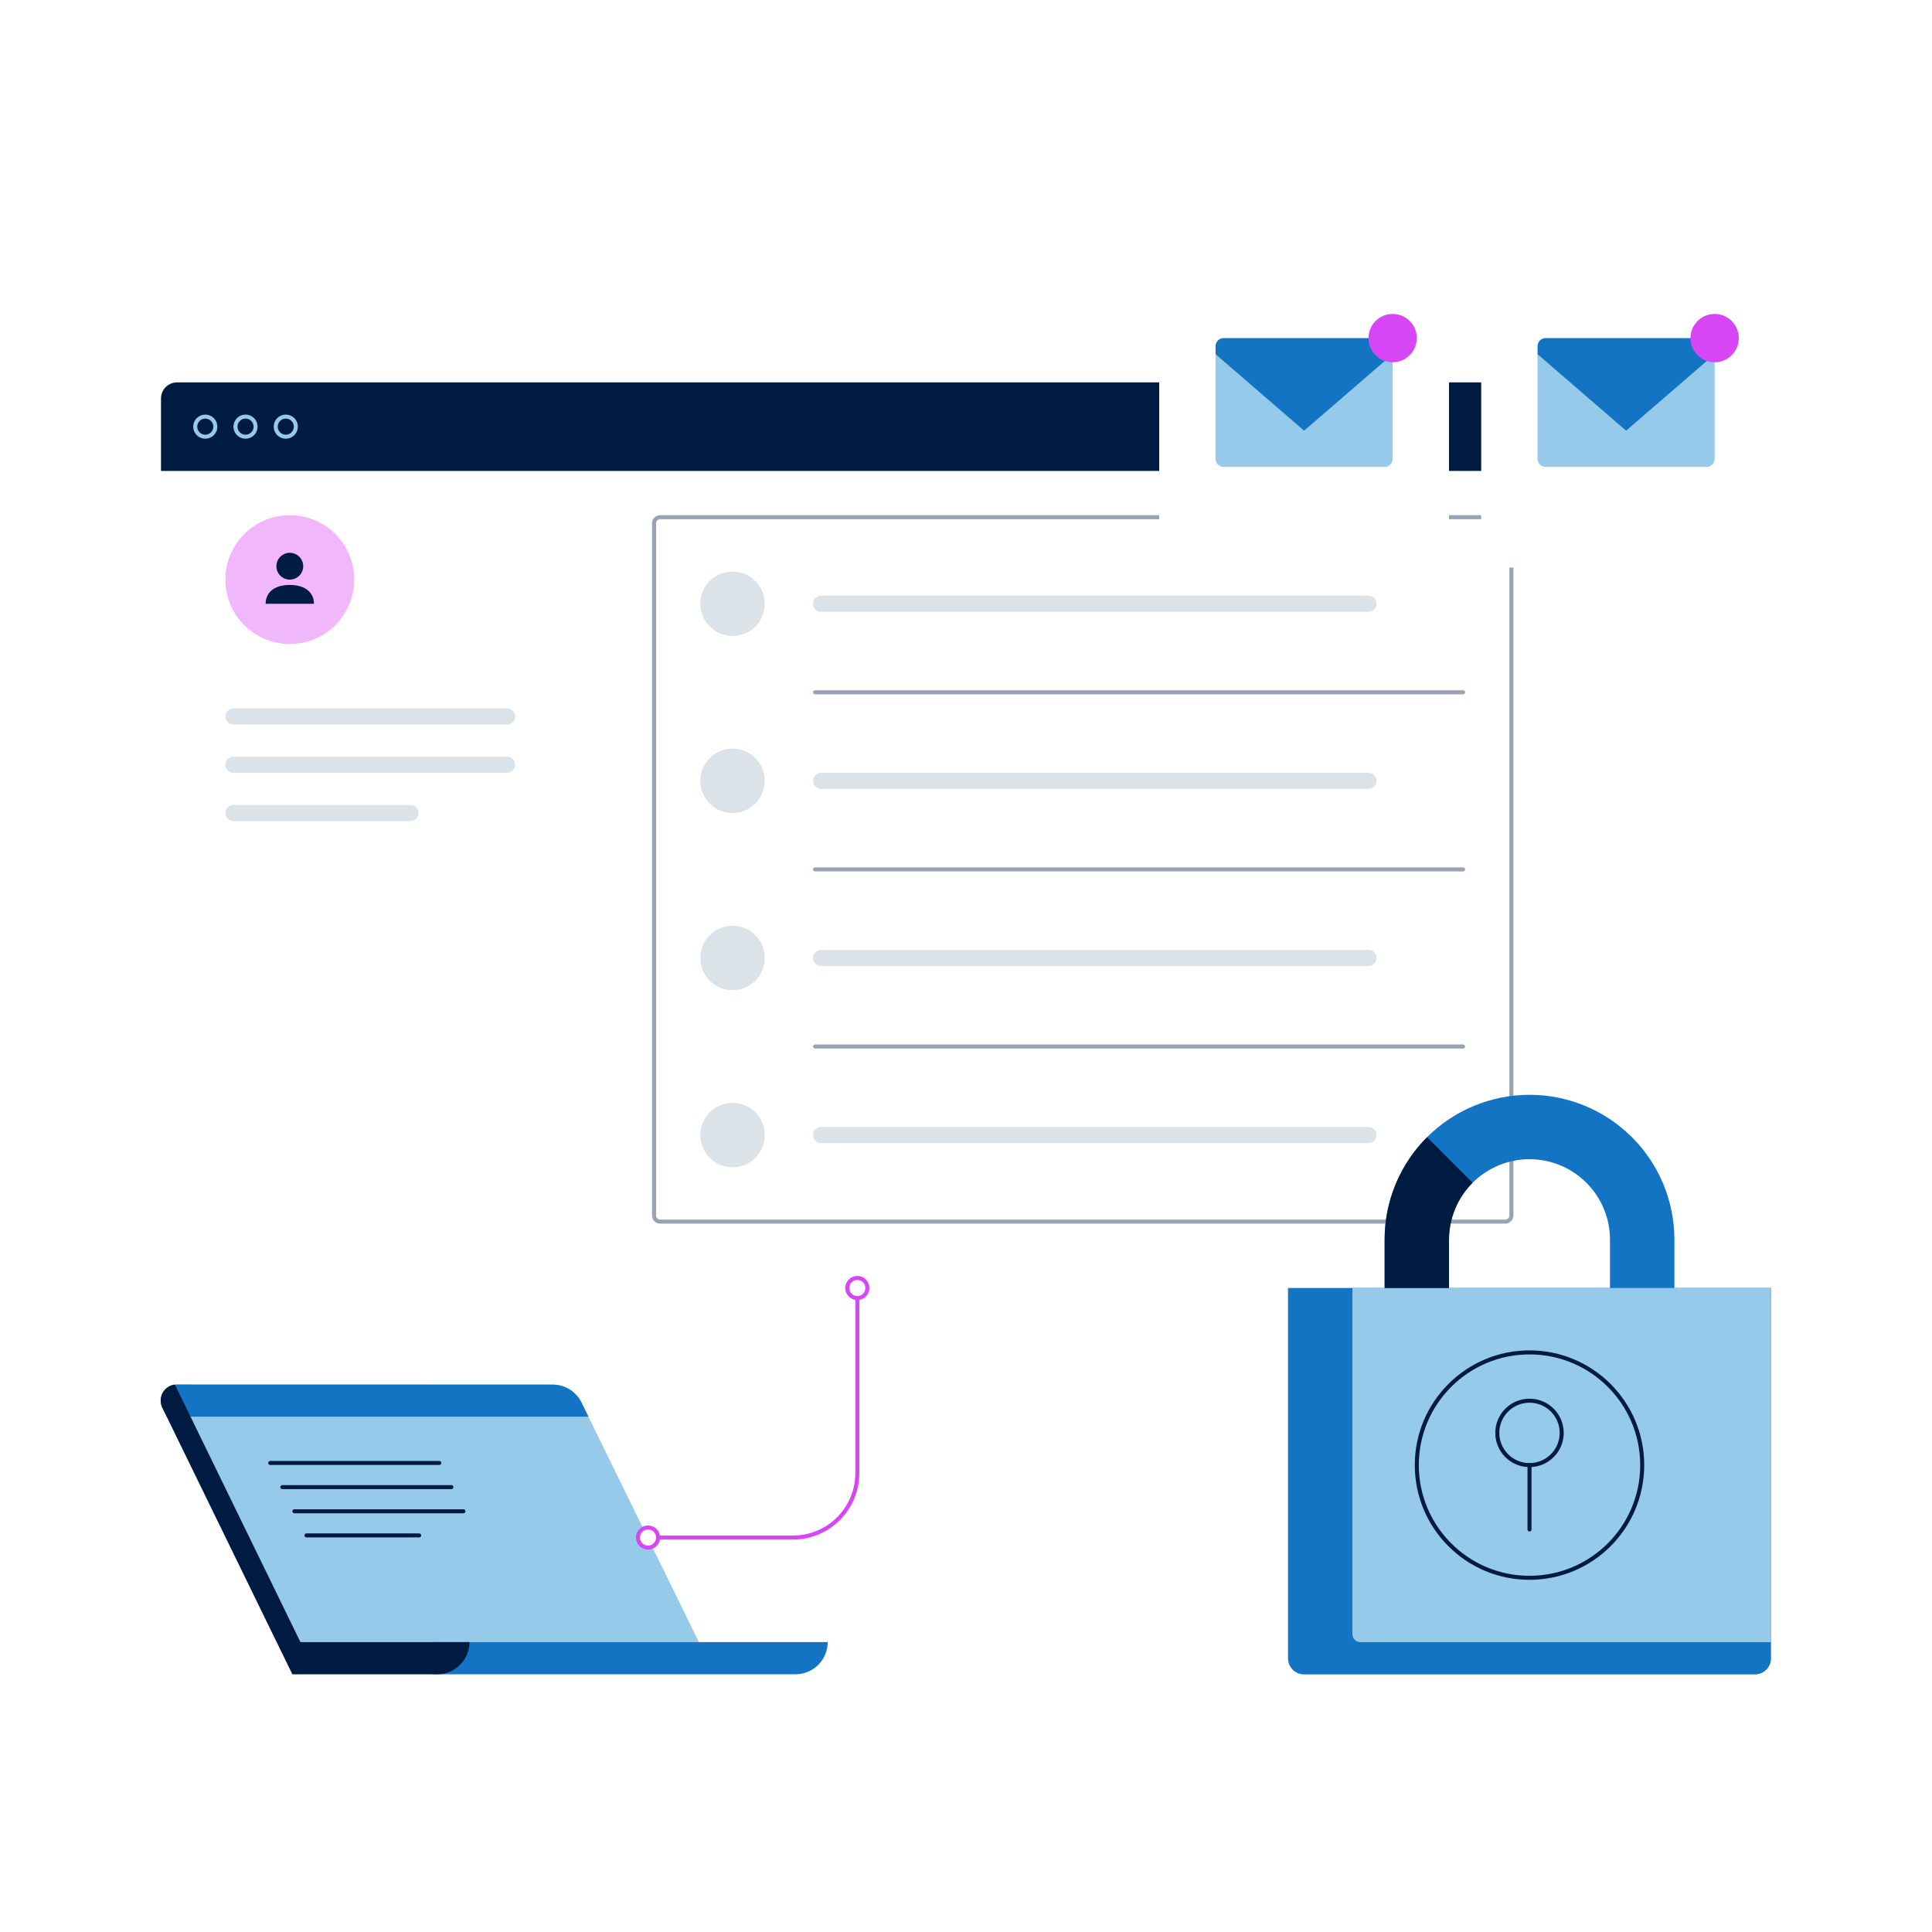 <?xml version="1.0" encoding="UTF-8"?>
<svg xmlns="http://www.w3.org/2000/svg" width="480" height="480" viewBox="0 0 480 480" fill="none">
  <g filter="url(#filter0_d_538_2669)">
    <path d="M392 112V316C392 318.21 390.21 320 388 320H44C41.79 320 40 318.21 40 316V112H392Z" fill="white"></path>
    <path d="M44 90H388C390.21 90 392 91.79 392 94V112H40V94C40 91.79 41.79 90 44 90Z" fill="#001B41"></path>
    <path d="M51 103.5C52.381 103.5 53.5 102.381 53.5 101C53.5 99.619 52.381 98.5 51 98.5C49.619 98.5 48.5 99.619 48.5 101C48.5 102.381 49.619 103.5 51 103.5Z" stroke="#95CAEB"></path>
    <path d="M61 103.5C62.381 103.5 63.5 102.381 63.5 101C63.5 99.619 62.381 98.5 61 98.5C59.619 98.5 58.5 99.619 58.5 101C58.5 102.381 59.619 103.5 61 103.5Z" stroke="#95CAEB"></path>
    <path d="M71 103.5C72.381 103.5 73.5 102.381 73.5 101C73.5 99.619 72.381 98.5 71 98.5C69.619 98.5 68.5 99.619 68.5 101C68.5 102.381 69.619 103.5 71 103.5Z" stroke="#95CAEB"></path>
  </g>
  <path d="M126 180C127.1 180 128 179.1 128 178C128 176.9 127.1 176 126 176H58C56.9 176 56 176.9 56 178C56 179.1 56.9 180 58 180H126Z" fill="#DBE2E8"></path>
  <path d="M126 192C127.1 192 128 191.1 128 190C128 188.9 127.1 188 126 188H58C56.9 188 56 188.9 56 190C56 191.1 56.9 192 58 192H126Z" fill="#DBE2E8"></path>
  <path d="M102 204C103.1 204 104 203.1 104 202C104 200.9 103.1 200 102 200H58C56.9 200 56 200.9 56 202C56 203.1 56.9 204 58 204H102Z" fill="#DBE2E8"></path>
  <path d="M72 160C80.837 160 88 152.837 88 144C88 135.163 80.837 128 72 128C63.163 128 56 135.163 56 144C56 152.837 63.163 160 72 160Z" fill="#F0B7FB"></path>
  <mask id="mask0_538_2669" style="mask-type:luminance" maskUnits="userSpaceOnUse" x="64" y="136" width="16" height="16">
    <path d="M80 136H64V152H80V136Z" fill="white"></path>
  </mask>
  <g mask="url(#mask0_538_2669)">
    <path d="M72 144C73.839 144 75.33 142.509 75.33 140.67C75.33 138.831 73.839 137.34 72 137.34C70.161 137.34 68.67 138.831 68.67 140.67C68.67 142.509 70.161 144 72 144Z" fill="#001B41"></path>
    <path d="M78 150H66C66 147.33 68 145.33 72 145.33C76 145.33 78 147.33 78 150Z" fill="#001B41"></path>
  </g>
  <path d="M374 129C374.55 129 375 129.45 375 130V302C375 302.55 374.55 303 374 303H164C163.45 303 163 302.55 163 302V130C163 129.45 163.45 129 164 129H374ZM374 128H164C162.9 128 162 128.9 162 130V302C162 303.1 162.9 304 164 304H374C375.1 304 376 303.1 376 302V130C376 128.9 375.1 128 374 128Z" fill="#97A3B4"></path>
  <path d="M202.5 172H363.5" stroke="#97A3B4" stroke-linecap="round"></path>
  <path d="M202.5 216H363.5" stroke="#97A3B4" stroke-linecap="round"></path>
  <path d="M202.5 260H363.5" stroke="#97A3B4" stroke-linecap="round"></path>
  <path d="M340 152C341.1 152 342 151.1 342 150C342 148.9 341.1 148 340 148H204C202.9 148 202 148.9 202 150C202 151.1 202.9 152 204 152H340Z" fill="#DBE2E8"></path>
  <path d="M182 158C186.418 158 190 154.418 190 150C190 145.582 186.418 142 182 142C177.582 142 174 145.582 174 150C174 154.418 177.582 158 182 158Z" fill="#DBE2E8"></path>
  <path d="M340 196C341.1 196 342 195.1 342 194C342 192.9 341.1 192 340 192H204C202.9 192 202 192.9 202 194C202 195.1 202.9 196 204 196H340Z" fill="#DBE2E8"></path>
  <path d="M182 202C186.418 202 190 198.418 190 194C190 189.582 186.418 186 182 186C177.582 186 174 189.582 174 194C174 198.418 177.582 202 182 202Z" fill="#DBE2E8"></path>
  <path d="M340 240C341.1 240 342 239.1 342 238C342 236.9 341.1 236 340 236H204C202.9 236 202 236.9 202 238C202 239.1 202.9 240 204 240H340Z" fill="#DBE2E8"></path>
  <path d="M182 246C186.418 246 190 242.418 190 238C190 233.582 186.418 230 182 230C177.582 230 174 233.582 174 238C174 242.418 177.582 246 182 246Z" fill="#DBE2E8"></path>
  <path d="M340 284C341.1 284 342 283.1 342 282C342 280.9 341.1 280 340 280H204C202.9 280 202 280.9 202 282C202 283.1 202.9 284 204 284H340Z" fill="#DBE2E8"></path>
  <path d="M182 290C186.418 290 190 286.418 190 282C190 277.582 186.418 274 182 274C177.582 274 174 277.582 174 282C174 286.418 177.582 290 182 290Z" fill="#DBE2E8"></path>
  <path d="M137.31 344L43.93 343.98C40.97 343.98 39.04 347.08 40.33 349.73L68.74 407.98H173.64L144.48 348.48C143.14 345.74 140.35 344 137.3 344H137.31Z" fill="#95CAEB"></path>
  <path d="M107.641 407.97H205.641C205.641 412.39 202.061 415.97 197.641 415.97H107.641V407.97Z" fill="#1474C4"></path>
  <path d="M144.49 348.48C143.15 345.74 140.36 344 137.31 344L43.93 343.98C40.97 343.98 39.04 347.08 40.33 349.73L41.43 351.98H146.2L144.49 348.48Z" fill="#1474C4"></path>
  <path d="M74.64 407.97L43.45 344C40.77 344.31 39.11 347.21 40.33 349.72L72.64 415.97H108.64C113.06 415.97 116.64 412.39 116.64 407.97H74.64Z" fill="#001B41"></path>
  <path d="M67.141 363.47H109.141" stroke="#001B41" stroke-miterlimit="10" stroke-linecap="round"></path>
  <path d="M70.141 369.47H112.141" stroke="#001B41" stroke-miterlimit="10" stroke-linecap="round"></path>
  <path d="M73.141 375.47H115.141" stroke="#001B41" stroke-miterlimit="10" stroke-linecap="round"></path>
  <path d="M76.141 381.47H104.141" stroke="#001B41" stroke-miterlimit="10" stroke-linecap="round"></path>
  <path d="M320 320H440V412C440 414.21 438.21 416 436 416H324C321.79 416 320 414.21 320 412V320Z" fill="#1474C4"></path>
  <path d="M336 320H440V408H338C336.9 408 336 407.1 336 406V320Z" fill="#95CAEB"></path>
  <path d="M344 308C344 298.45 347.79 289.3 354.54 282.54C361.29 275.79 370.45 272 380 272C389.55 272 398.7 275.79 405.46 282.54C412.21 289.29 416 298.45 416 308V320H400V308C400 302.7 397.89 297.61 394.14 293.86C390.39 290.11 385.3 288 380 288C374.7 288 369.61 290.11 365.86 293.86C362.11 297.61 360 302.7 360 308V320H344V308Z" fill="#1474C4"></path>
  <path d="M380 392C395.46 392 408 379.46 408 364C408 348.54 395.46 336 380 336C364.54 336 352 348.54 352 364C352 379.46 364.54 392 380 392Z" stroke="#001B41" stroke-miterlimit="10"></path>
  <path d="M380 364C384.42 364 388 360.42 388 356C388 351.58 384.42 348 380 348C375.58 348 372 351.58 372 356C372 360.42 375.58 364 380 364Z" stroke="#001B41" stroke-linecap="round" stroke-linejoin="round"></path>
  <path d="M380 364V380" stroke="#001B41" stroke-linecap="round" stroke-linejoin="round"></path>
  <path d="M344 320H360V308C360 305.37 360.51 302.77 361.52 300.34C362.53 297.91 364 295.71 365.86 293.85L354.55 282.54C351.2 285.88 348.55 289.85 346.74 294.22C344.93 298.59 344 303.27 344.01 308V320H344Z" fill="#001B41"></path>
  <g filter="url(#filter1_d_538_2669)">
    <path d="M436 64H372C369.791 64 368 65.791 368 68V132C368 134.209 369.791 136 372 136H436C438.209 136 440 134.209 440 132V68C440 65.791 438.209 64 436 64Z" fill="white"></path>
  </g>
  <mask id="mask1_538_2669" style="mask-type:luminance" maskUnits="userSpaceOnUse" x="380" y="76" width="48" height="48">
    <path d="M428 76H380V124H428V76Z" fill="white"></path>
  </mask>
  <g mask="url(#mask1_538_2669)">
    <path d="M424 116H384C382.9 116 382 115.1 382 114V88H426V114C426 115.1 425.1 116 424 116Z" fill="#95CAEB"></path>
    <path d="M382 86V88L404 107L426 88V86C426 84.9 425.1 84 424 84H384C382.9 84 382 84.9 382 86Z" fill="#1474C4"></path>
  </g>
  <path d="M426 90C429.314 90 432 87.314 432 84C432 80.686 429.314 78 426 78C422.686 78 420 80.686 420 84C420 87.314 422.686 90 426 90Z" fill="#D746F5"></path>
  <g filter="url(#filter2_d_538_2669)">
    <path d="M356 64H292C289.791 64 288 65.791 288 68V132C288 134.209 289.791 136 292 136H356C358.209 136 360 134.209 360 132V68C360 65.791 358.209 64 356 64Z" fill="white"></path>
  </g>
  <mask id="mask2_538_2669" style="mask-type:luminance" maskUnits="userSpaceOnUse" x="300" y="76" width="48" height="48">
    <path d="M348 76H300V124H348V76Z" fill="white"></path>
  </mask>
  <g mask="url(#mask2_538_2669)">
    <path d="M344 116H304C302.9 116 302 115.1 302 114V88H346V114C346 115.1 345.1 116 344 116Z" fill="#95CAEB"></path>
    <path d="M302 86V88L324 107L346 88V86C346 84.9 345.1 84 344 84H304C302.9 84 302 84.9 302 86Z" fill="#1474C4"></path>
  </g>
  <path d="M346 90C349.314 90 352 87.314 352 84C352 80.686 349.314 78 346 78C342.686 78 340 80.686 340 84C340 87.314 342.686 90 346 90Z" fill="#D746F5"></path>
  <path d="M213 320V366C213 374.84 205.84 382 197 382H161" stroke="#D746F5"></path>
  <path d="M213 322.5C214.381 322.5 215.5 321.381 215.5 320C215.5 318.619 214.381 317.5 213 317.5C211.619 317.5 210.5 318.619 210.5 320C210.5 321.381 211.619 322.5 213 322.5Z" fill="white" stroke="#D746F5"></path>
  <path d="M161 384.5C162.381 384.5 163.5 383.381 163.5 382C163.5 380.619 162.381 379.5 161 379.5C159.619 379.5 158.5 380.619 158.5 382C158.5 383.381 159.619 384.5 161 384.5Z" fill="white" stroke="#D746F5"></path>
  <defs>
    <filter id="filter0_d_538_2669" x="20" y="75" width="392" height="270" filterUnits="userSpaceOnUse" color-interpolation-filters="sRGB">
      <feFlood flood-opacity="0" result="BackgroundImageFix"></feFlood>
      <feColorMatrix in="SourceAlpha" type="matrix" values="0 0 0 0 0 0 0 0 0 0 0 0 0 0 0 0 0 0 127 0" result="hardAlpha"></feColorMatrix>
      <feOffset dy="5"></feOffset>
      <feGaussianBlur stdDeviation="10"></feGaussianBlur>
      <feColorMatrix type="matrix" values="0 0 0 0 0.008 0 0 0 0 0.063 0 0 0 0 0.169 0 0 0 0.15 0"></feColorMatrix>
      <feBlend mode="normal" in2="BackgroundImageFix" result="effect1_dropShadow_538_2669"></feBlend>
      <feBlend mode="normal" in="SourceGraphic" in2="effect1_dropShadow_538_2669" result="shape"></feBlend>
    </filter>
    <filter id="filter1_d_538_2669" x="348" y="49" width="112" height="112" filterUnits="userSpaceOnUse" color-interpolation-filters="sRGB">
      <feFlood flood-opacity="0" result="BackgroundImageFix"></feFlood>
      <feColorMatrix in="SourceAlpha" type="matrix" values="0 0 0 0 0 0 0 0 0 0 0 0 0 0 0 0 0 0 127 0" result="hardAlpha"></feColorMatrix>
      <feOffset dy="5"></feOffset>
      <feGaussianBlur stdDeviation="10"></feGaussianBlur>
      <feColorMatrix type="matrix" values="0 0 0 0 0.008 0 0 0 0 0.063 0 0 0 0 0.169 0 0 0 0.15 0"></feColorMatrix>
      <feBlend mode="normal" in2="BackgroundImageFix" result="effect1_dropShadow_538_2669"></feBlend>
      <feBlend mode="normal" in="SourceGraphic" in2="effect1_dropShadow_538_2669" result="shape"></feBlend>
    </filter>
    <filter id="filter2_d_538_2669" x="268" y="49" width="112" height="112" filterUnits="userSpaceOnUse" color-interpolation-filters="sRGB">
      <feFlood flood-opacity="0" result="BackgroundImageFix"></feFlood>
      <feColorMatrix in="SourceAlpha" type="matrix" values="0 0 0 0 0 0 0 0 0 0 0 0 0 0 0 0 0 0 127 0" result="hardAlpha"></feColorMatrix>
      <feOffset dy="5"></feOffset>
      <feGaussianBlur stdDeviation="10"></feGaussianBlur>
      <feColorMatrix type="matrix" values="0 0 0 0 0.008 0 0 0 0 0.063 0 0 0 0 0.169 0 0 0 0.15 0"></feColorMatrix>
      <feBlend mode="normal" in2="BackgroundImageFix" result="effect1_dropShadow_538_2669"></feBlend>
      <feBlend mode="normal" in="SourceGraphic" in2="effect1_dropShadow_538_2669" result="shape"></feBlend>
    </filter>
  </defs>
</svg>
